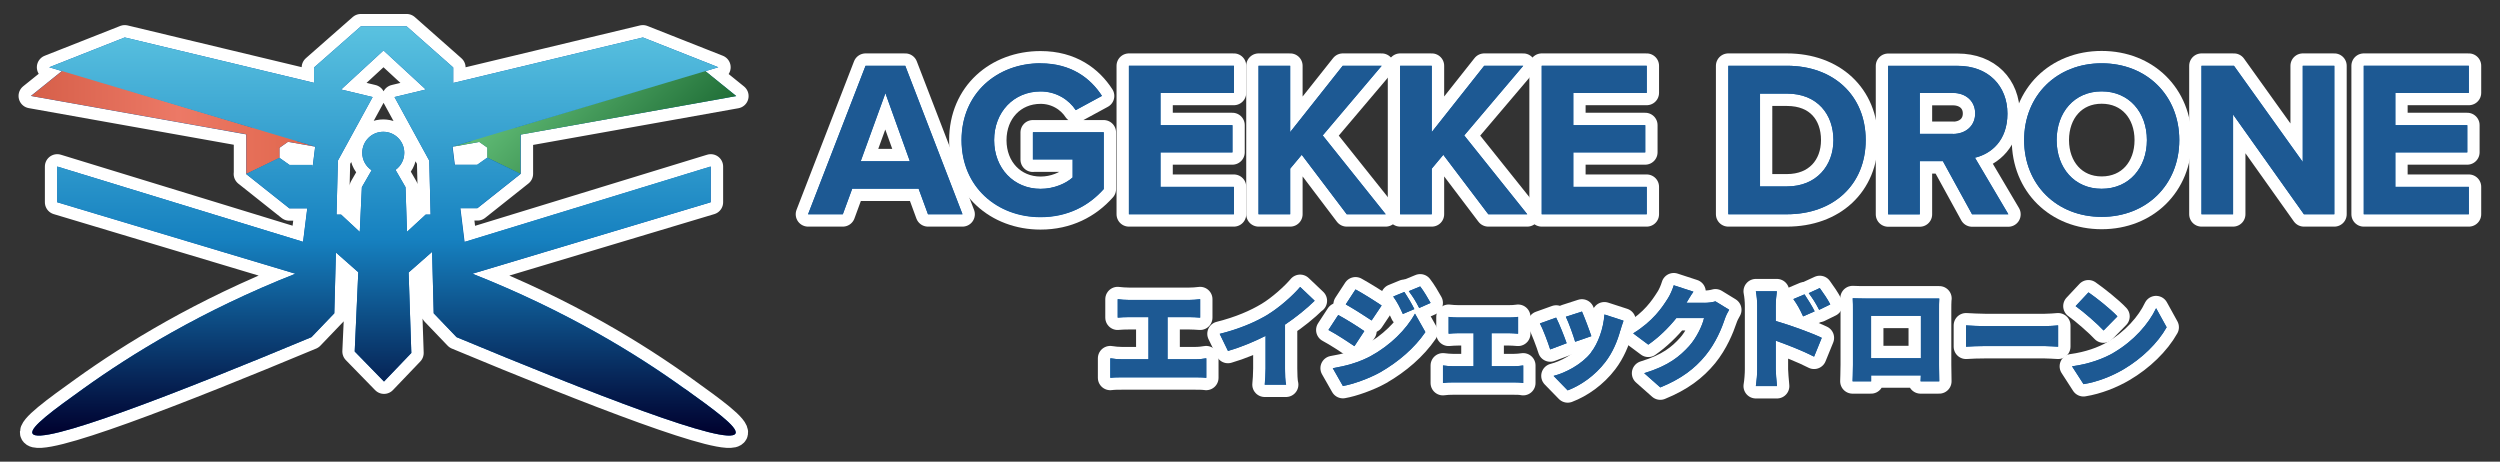 <?xml version="1.0" encoding="UTF-8"?>
<svg id="_レイヤー_2" data-name="レイヤー 2" xmlns="http://www.w3.org/2000/svg" xmlns:xlink="http://www.w3.org/1999/xlink" viewBox="0 0 202.21 37.34">
  <rect x="0" y="0" width="202.21" height="37.34" fill="#333333" stroke="none"/>
  <defs>
    <style>
      .cls-1 {
        fill: #1d5993;
      }

      .cls-2 {
        fill: url(#_名称未設定グラデーション_51);
      }

      .cls-3 {
        fill: url(#_名称未設定グラデーション_49);
      }

      .cls-4 {
        stroke: #fff;
        stroke-linecap: round;
        stroke-linejoin: round;
        stroke-width: 2px;
      }

      .cls-4, .cls-5 {
        fill: none;
      }

      .cls-6 {
        fill: #005bac;
      }

      .cls-7 {
        fill: url(#_名称未設定グラデーション_58);
      }
    </style>
    <linearGradient id="_名称未設定グラデーション_51" data-name="名称未設定グラデーション 51" x1="2.51" y1="9.89" x2="25.5" y2="9.89" gradientUnits="userSpaceOnUse">
      <stop offset="0" stop-color="#d65f49"/>
      <stop offset=".52" stop-color="#ec7966"/>
      <stop offset="1" stop-color="#e0664c"/>
    </linearGradient>
    <linearGradient id="_名称未設定グラデーション_58" data-name="名称未設定グラデーション 58" x1="52.78" y1="14.54" x2="41.41" y2="3.18" gradientUnits="userSpaceOnUse">
      <stop offset="0" stop-color="#206e37"/>
      <stop offset=".77" stop-color="#5eb973"/>
      <stop offset="1" stop-color="#45ac64"/>
    </linearGradient>
    <linearGradient id="_名称未設定グラデーション_49" data-name="名称未設定グラデーション 49" x1="31.04" y1="2.14" x2="31.04" y2="35.23" gradientUnits="userSpaceOnUse">
      <stop offset="0" stop-color="#5ac2e0"/>
      <stop offset=".52" stop-color="#1681c0"/>
      <stop offset="1" stop-color="#00002d"/>
    </linearGradient>
  </defs>
  <g id="_レイヤー_1-2" data-name="レイヤー 1">
    <g>
      <g>
        <g>
          <g>
            <path class="cls-1" d="M42.09,10.89l17.46-3.12-2.5-2.02,1.05-.31-6.1-2.41-15.34,3.68v-1.25l-3.77-3.33h-3.7l-3.79,3.33v1.24L10.09,3.03,3.98,5.44l1.02,.31-2.5,2.01,17.41,3.11v3.21l2.69-1.31v-.81l.69-.49,2.2,.39-.23,1.84v-.36h-1.85s-.82-.58-.82-.58l-2.69,1.31,3.5,2.78h0s1.45,0,1.45,0l-.34,2.71L4.63,13.47v2.89l19.27,5.78c-7.62,3.01-13.29,6.52-17.18,9.31-2.3,1.65-4.34,3.12-4.09,3.61,.54,1.1,11.8-3.3,22.56-7.79l1.85-1.93,.13-4.92,1.81,1.6-.29,6.41,2.37,2.43,2.21-2.31-.22-6.51,1.9-1.67,.13,4.97,1.85,1.93c10.76,4.48,22.02,8.89,22.56,7.79,.24-.5-1.79-1.96-4.09-3.61-3.89-2.8-9.56-6.3-17.18-9.31l19.27-5.78v-2.89l-19.91,6.1-.34-2.73h1.38s3.5-2.78,3.5-2.78l-2.69-1.31-.82,.58h0s-1.82,0-1.82,0l-.18-1.46,2.17-.39,.65,.46v.81l2.69,1.31v-3.18Zm-7.66,6.47l-1.51,1.39-.12-3.61-.81-1.4c.43-.31,.71-.81,.71-1.38,0-.94-.76-1.7-1.7-1.7s-1.7,.76-1.7,1.7c0,.59,.3,1.11,.76,1.41l-.79,1.37-.17,3.62-1.51-1.4h-.37l.11-4.37,2.81-5.14-2.55-.61,3.43-3.16,3.42,3.16-2.53,.61,2.81,5.14,.11,4.37h-.42Zm2.16-5.5l1.39-.41-1.39,.42h0Z"/>
            <path class="cls-1" d="M70.01,5.32l-4.65,12.01h2.81l.76-2.07h5.37l.76,2.07h2.79l-4.63-12.01h-3.21Zm-.4,7.72l2-5.51,1.98,5.51h-3.98Z"/>
            <path class="cls-1" d="M83.55,12.9h3.21v1.46c-.52,.47-1.49,.92-2.59,.92-2.18,0-3.76-1.67-3.76-3.94s1.58-3.94,3.76-3.94c1.26,0,2.29,.67,2.84,1.51l2.12-1.15c-.92-1.42-2.48-2.63-4.97-2.63-3.51,0-6.39,2.41-6.39,6.21s2.88,6.23,6.39,6.23c2.18,0,3.89-.9,5.11-2.27v-4.59h-5.73v2.2Z"/>
            <polygon class="cls-1" points="99.8 15.11 93.86 15.11 93.86 12.32 99.68 12.32 99.68 10.12 93.86 10.12 93.86 7.51 99.8 7.51 99.8 5.32 91.31 5.32 91.31 17.33 99.8 17.33 99.8 15.11"/>
            <polygon class="cls-1" points="104.36 13.64 105.29 12.52 108.93 17.33 112.08 17.33 106.99 10.95 111.76 5.32 108.61 5.32 104.36 10.68 104.36 5.32 101.8 5.32 101.8 17.33 104.36 17.33 104.36 13.64"/>
            <polygon class="cls-1" points="123.21 5.32 120.05 5.32 115.81 10.68 115.81 5.32 113.25 5.32 113.25 17.33 115.81 17.33 115.81 13.64 116.74 12.52 120.38 17.33 123.53 17.33 118.43 10.95 123.21 5.32"/>
            <polygon class="cls-1" points="133.19 15.11 127.25 15.11 127.25 12.32 133.07 12.32 133.07 10.12 127.25 10.12 127.25 7.51 133.19 7.51 133.19 5.32 124.7 5.32 124.7 17.33 133.19 17.33 133.19 15.11"/>
            <path class="cls-1" d="M144.53,5.32h-4.74v12.01h4.74c3.76,0,6.37-2.38,6.37-6s-2.61-6.01-6.37-6.01Zm0,9.76h-2.18V7.57h2.18c2.47,0,3.76,1.64,3.76,3.76s-1.39,3.75-3.76,3.75Z"/>
            <path class="cls-1" d="M162.44,17.33l-2.7-4.57c1.3-.31,2.63-1.44,2.63-3.56,0-2.23-1.53-3.87-4.03-3.87h-5.62v12.01h2.56v-4.3h1.87l2.36,4.3h2.93Zm-4.48-6.5h-2.68v-3.31h2.68c1.03,0,1.8,.65,1.8,1.66s-.77,1.66-1.8,1.66Z"/>
            <path class="cls-1" d="M169.99,5.12c-3.62,0-6.27,2.59-6.27,6.21s2.65,6.21,6.27,6.21,6.28-2.59,6.28-6.21-2.65-6.21-6.28-6.21Zm0,10.15c-2.21,0-3.64-1.71-3.64-3.94s1.42-3.94,3.64-3.94,3.66,1.69,3.66,3.94-1.44,3.94-3.66,3.94Z"/>
            <polygon class="cls-1" points="186.26 13.1 180.69 5.32 178.07 5.32 178.07 17.33 180.62 17.33 180.62 9.26 186.35 17.33 188.81 17.33 188.81 5.32 186.26 5.32 186.26 13.1"/>
            <polygon class="cls-1" points="199.69 7.51 199.69 5.32 191.19 5.32 191.19 17.33 199.69 17.33 199.69 15.11 193.74 15.11 193.74 12.32 199.56 12.32 199.56 10.12 193.74 10.12 193.74 7.51 199.69 7.51"/>
            <path class="cls-1" d="M94.43,29.06v-3.41h1.76c.26,0,.59,.02,.88,.04v-1.49c-.28,.04-.61,.06-.88,.06h-4.88c-.28,0-.68-.03-.91-.06v1.49c.23-.03,.63-.04,.91-.04h1.58v3.41h-2.15c-.29,0-.64-.03-.94-.08v1.58c.32-.04,.66-.04,.94-.04h5.93c.22,0,.63,0,.89,.04v-1.58c-.23,.04-.55,.08-.89,.08h-2.25Z"/>
            <path class="cls-1" d="M106.34,24.33l-1.18-1.12c-.57,.68-1.67,1.66-2.58,2.21-1.01,.61-2.29,1.17-3.93,1.58l.67,1.38c1.04-.3,2.13-.76,3.04-1.22v2.64c0,.43-.04,1.06-.07,1.31h1.73c-.07-.25-.09-.87-.09-1.31v-3.55c.86-.57,1.73-1.27,2.4-1.93Z"/>
            <path class="cls-1" d="M110.94,25.92l.81-1.21c-.51-.35-1.48-.95-2.11-1.3l-.79,1.21c.63,.35,1.55,.94,2.09,1.3Z"/>
            <path class="cls-1" d="M110.89,28.79c-1.02,.55-2.07,.82-3.09,.99l.82,1.44c.77-.13,2.1-.59,3.02-1.11,1.49-.86,2.78-1.98,3.65-3.25l-.84-1.49c-.71,1.3-2.01,2.57-3.56,3.42Z"/>
            <path class="cls-1" d="M113.95,23.55c.35,.48,.52,.74,.84,1.36l.92-.41c-.22-.39-.54-.95-.84-1.33l-.92,.38Z"/>
            <path class="cls-1" d="M114.4,25c-.2-.41-.54-.98-.81-1.39l-.9,.37c.35,.5,.5,.79,.78,1.41l.93-.4Z"/>
            <path class="cls-1" d="M110.35,26.78c-.5-.35-1.46-.95-2.11-1.3l-.79,1.21c.64,.34,1.55,.94,2.1,1.31l.8-1.22Z"/>
            <path class="cls-1" d="M120.64,29.62v-2.67h1.41c.21,0,.5,.02,.74,.04v-1.36c-.23,.04-.52,.05-.74,.05h-4.11c-.23,0-.57-.02-.77-.05v1.36c.2-.02,.54-.04,.77-.04h1.25v2.67h-1.69c-.24,0-.55-.03-.79-.06v1.42c.25-.04,.56-.05,.79-.05h4.97c.17,0,.53,0,.73,.05v-1.42c-.19,.03-.46,.06-.73,.06h-1.84Z"/>
            <path class="cls-1" d="M128.68,28.53c-.75,.95-2.06,1.63-3.02,1.87l1.14,1.17c1.08-.41,2.21-1.2,3.05-2.3,.59-.77,.97-1.69,1.21-2.56,.06-.22,.13-.43,.25-.78l-1.54-.5c-.08,1.12-.5,2.34-1.1,3.09Z"/>
            <path class="cls-1" d="M127.41,27.64l1.3-.45c-.13-.42-.58-1.59-.76-1.99l-1.3,.42c.24,.5,.62,1.57,.75,2.02Z"/>
            <path class="cls-1" d="M125.87,25.69l-1.31,.47c.24,.43,.68,1.61,.83,2.1l1.33-.5c-.18-.52-.59-1.57-.85-2.07Z"/>
            <path class="cls-1" d="M137.86,24.49h-1.45c.14-.23,.35-.6,.56-.89l-1.59-.52c-.1,.35-.31,.82-.48,1.07-.48,.76-1.21,1.84-2.8,2.82l1.22,.91c.83-.58,1.63-1.35,2.27-2.15h2.24c-.12,.59-.62,1.62-1.19,2.25-.77,.86-1.7,1.62-3.65,2.21l1.3,1.15c1.69-.69,2.78-1.52,3.66-2.59,.83-1.02,1.31-2.21,1.56-2.95,.09-.27,.23-.54,.35-.74l-1.11-.68c-.23,.07-.59,.12-.89,.12Z"/>
            <path class="cls-1" d="M143.63,24.73c0-.43,.05-.83,.09-1.17h-1.7c.07,.34,.11,.81,.11,1.17v5.14c0,.37-.04,.97-.11,1.36h1.71c-.04-.41-.1-1.12-.1-1.36v-2.31c.95,.34,2.19,.82,3.1,1.29l.62-1.52c-.76-.37-2.5-1.01-3.72-1.36v-1.23Z"/>
            <path class="cls-1" d="M145.95,23.81l-.9,.38c.35,.5,.5,.77,.79,1.4l.93-.41c-.2-.41-.55-.96-.82-1.37Z"/>
            <path class="cls-1" d="M146.3,23.71c.35,.48,.52,.73,.84,1.35l.9-.44c-.2-.4-.57-.94-.85-1.32l-.89,.41Z"/>
            <path class="cls-1" d="M156.86,24.14c-.36,0-.7,0-.95,0h-5.02c-.26,0-.67,0-1.04-.02,.02,.28,.02,.69,.02,.98v4.38c0,.5-.03,1.36-.03,1.36h1.5v-.48h4.02l-.02,.48h1.51s-.02-.95-.02-1.34v-4.39c0-.31,0-.67,.02-.97Zm-1.49,4.83h-4.03v-3.43h4.03v3.43Z"/>
            <path class="cls-1" d="M160.58,26.38c-.44,0-1.2-.04-1.56-.06v1.72c.37-.03,1.04-.05,1.56-.05h4.78c.37,0,.87,.04,1.11,.05v-1.72c-.26,.02-.7,.06-1.11,.06h-4.78Z"/>
            <path class="cls-1" d="M171.26,25.59c-.54-.58-1.72-1.51-2.34-1.94l-1.04,1.11c.65,.46,1.78,1.45,2.26,1.97l1.12-1.14Z"/>
            <path class="cls-1" d="M170.96,28.53c-.88,.51-2.04,.92-3.37,1.1l.93,1.44c1.13-.18,2.3-.65,3.22-1.19,1.5-.88,2.78-2.13,3.5-3.41l-.85-1.54c-.6,1.27-1.82,2.66-3.44,3.6Z"/>
          </g>
          <g>
            <path class="cls-4" d="M42.09,10.89l17.46-3.12-2.5-2.02,1.05-.31-6.1-2.41-15.34,3.68v-1.25l-3.77-3.33h-3.7l-3.79,3.33v1.24L10.09,3.03,3.98,5.44l1.02,.31-2.5,2.01,17.41,3.11v3.21l2.69-1.31v-.81l.69-.49,2.2,.39-.23,1.84v-.36h-1.85s-.82-.58-.82-.58l-2.69,1.31,3.5,2.78h0s1.45,0,1.45,0l-.34,2.71L4.63,13.47v2.89l19.27,5.78c-7.62,3.01-13.29,6.52-17.18,9.31-2.3,1.65-4.34,3.12-4.09,3.61,.54,1.1,11.8-3.3,22.56-7.79l1.85-1.93,.13-4.92,1.81,1.6-.29,6.41,2.37,2.43,2.21-2.31-.22-6.51,1.9-1.67,.13,4.97,1.85,1.93c10.76,4.48,22.02,8.89,22.56,7.79,.24-.5-1.79-1.96-4.09-3.61-3.89-2.8-9.56-6.3-17.18-9.31l19.27-5.78v-2.89l-19.91,6.1-.34-2.73h1.38s3.5-2.78,3.5-2.78l-2.69-1.31-.82,.58h0s-1.82,0-1.82,0l-.18-1.46,2.17-.39,.65,.46v.81l2.69,1.31v-3.18Zm-7.66,6.47l-1.51,1.39-.12-3.61-.81-1.4c.43-.31,.71-.81,.71-1.38,0-.94-.76-1.7-1.7-1.7s-1.7,.76-1.7,1.7c0,.59,.3,1.11,.76,1.41l-.79,1.37-.17,3.62-1.51-1.4h-.37l.11-4.37,2.81-5.14-2.55-.61,3.43-3.16,3.42,3.16-2.53,.61,2.81,5.14,.11,4.37h-.42Zm2.16-5.5l1.39-.41-1.39,.42h0Z"/>
            <path class="cls-4" d="M70.01,5.32l-4.65,12.01h2.81l.76-2.07h5.37l.76,2.07h2.79l-4.63-12.01h-3.21Zm-.4,7.72l2-5.51,1.98,5.51h-3.98Z"/>
            <path class="cls-4" d="M83.55,12.9h3.21v1.46c-.52,.47-1.49,.92-2.59,.92-2.18,0-3.76-1.67-3.76-3.94s1.58-3.94,3.76-3.94c1.26,0,2.29,.67,2.84,1.51l2.12-1.15c-.92-1.42-2.48-2.63-4.97-2.63-3.51,0-6.39,2.41-6.39,6.21s2.88,6.23,6.39,6.23c2.18,0,3.89-.9,5.11-2.27v-4.59h-5.73v2.2Z"/>
            <polygon class="cls-4" points="99.8 15.11 93.86 15.11 93.86 12.32 99.68 12.32 99.68 10.12 93.86 10.12 93.86 7.51 99.8 7.51 99.8 5.32 91.31 5.32 91.31 17.33 99.8 17.33 99.8 15.11"/>
            <polygon class="cls-4" points="104.36 13.64 105.29 12.52 108.93 17.33 112.08 17.33 106.99 10.95 111.76 5.32 108.61 5.32 104.36 10.68 104.36 5.32 101.8 5.32 101.8 17.33 104.36 17.33 104.36 13.64"/>
            <polygon class="cls-4" points="123.21 5.32 120.05 5.32 115.81 10.68 115.81 5.32 113.25 5.32 113.25 17.33 115.81 17.33 115.81 13.64 116.74 12.52 120.38 17.33 123.53 17.33 118.43 10.95 123.21 5.32"/>
            <polygon class="cls-4" points="133.19 15.11 127.25 15.11 127.25 12.32 133.07 12.32 133.07 10.12 127.25 10.12 127.25 7.51 133.19 7.51 133.19 5.32 124.7 5.32 124.7 17.33 133.19 17.33 133.19 15.11"/>
            <path class="cls-4" d="M144.53,5.32h-4.74v12.01h4.74c3.76,0,6.37-2.38,6.37-6s-2.61-6.01-6.37-6.01Zm0,9.76h-2.18V7.57h2.18c2.47,0,3.76,1.64,3.76,3.76s-1.39,3.75-3.76,3.75Z"/>
            <path class="cls-4" d="M162.44,17.33l-2.7-4.57c1.3-.31,2.63-1.44,2.63-3.56,0-2.23-1.53-3.87-4.03-3.87h-5.62v12.01h2.56v-4.3h1.87l2.36,4.3h2.93Zm-4.48-6.5h-2.68v-3.31h2.68c1.03,0,1.8,.65,1.8,1.66s-.77,1.66-1.8,1.66Z"/>
            <path class="cls-4" d="M169.99,5.12c-3.62,0-6.27,2.59-6.27,6.21s2.65,6.21,6.27,6.21,6.28-2.59,6.28-6.21-2.65-6.21-6.28-6.21Zm0,10.15c-2.21,0-3.64-1.71-3.64-3.94s1.42-3.94,3.64-3.94,3.66,1.69,3.66,3.94-1.44,3.94-3.66,3.94Z"/>
            <polygon class="cls-4" points="186.26 13.1 180.69 5.32 178.07 5.32 178.07 17.33 180.62 17.33 180.62 9.26 186.35 17.33 188.81 17.33 188.81 5.32 186.26 5.32 186.26 13.1"/>
            <polygon class="cls-4" points="199.69 7.51 199.69 5.32 191.19 5.32 191.19 17.33 199.69 17.33 199.69 15.11 193.74 15.11 193.74 12.32 199.56 12.32 199.56 10.12 193.74 10.12 193.74 7.51 199.69 7.51"/>
            <path class="cls-4" d="M94.43,29.06v-3.41h1.76c.26,0,.59,.02,.88,.04v-1.49c-.28,.04-.61,.06-.88,.06h-4.88c-.28,0-.68-.03-.91-.06v1.49c.23-.03,.63-.04,.91-.04h1.58v3.41h-2.15c-.29,0-.64-.03-.94-.08v1.58c.32-.04,.66-.04,.94-.04h5.93c.22,0,.63,0,.89,.04v-1.58c-.23,.04-.55,.08-.89,.08h-2.25Z"/>
            <path class="cls-4" d="M106.34,24.33l-1.18-1.12c-.57,.68-1.67,1.66-2.58,2.21-1.01,.61-2.29,1.17-3.93,1.58l.67,1.38c1.04-.3,2.13-.76,3.04-1.22v2.64c0,.43-.04,1.06-.07,1.31h1.73c-.07-.25-.09-.87-.09-1.31v-3.55c.86-.57,1.73-1.27,2.4-1.93Z"/>
            <path class="cls-4" d="M110.94,25.92l.81-1.21c-.51-.35-1.48-.95-2.11-1.3l-.79,1.21c.63,.35,1.55,.94,2.09,1.3Z"/>
            <path class="cls-4" d="M110.89,28.79c-1.02,.55-2.07,.82-3.09,.99l.82,1.44c.77-.13,2.1-.59,3.02-1.11,1.49-.86,2.78-1.98,3.65-3.25l-.84-1.49c-.71,1.3-2.01,2.57-3.56,3.42Z"/>
            <path class="cls-4" d="M113.95,23.55c.35,.48,.52,.74,.84,1.36l.92-.41c-.22-.39-.54-.95-.84-1.33l-.92,.38Z"/>
            <path class="cls-4" d="M114.4,25c-.2-.41-.54-.98-.81-1.39l-.9,.37c.35,.5,.5,.79,.78,1.41l.93-.4Z"/>
            <path class="cls-4" d="M110.35,26.78c-.5-.35-1.46-.95-2.11-1.3l-.79,1.21c.64,.34,1.55,.94,2.1,1.31l.8-1.22Z"/>
            <path class="cls-4" d="M120.64,29.62v-2.67h1.41c.21,0,.5,.02,.74,.04v-1.36c-.23,.04-.52,.05-.74,.05h-4.11c-.23,0-.57-.02-.77-.05v1.36c.2-.02,.54-.04,.77-.04h1.25v2.67h-1.69c-.24,0-.55-.03-.79-.06v1.42c.25-.04,.56-.05,.79-.05h4.97c.17,0,.53,0,.73,.05v-1.42c-.19,.03-.46,.06-.73,.06h-1.84Z"/>
            <path class="cls-4" d="M128.68,28.53c-.75,.95-2.06,1.63-3.02,1.87l1.14,1.17c1.08-.41,2.21-1.2,3.05-2.3,.59-.77,.97-1.69,1.21-2.56,.06-.22,.13-.43,.25-.78l-1.54-.5c-.08,1.12-.5,2.34-1.1,3.09Z"/>
            <path class="cls-4" d="M127.41,27.64l1.3-.45c-.13-.42-.58-1.59-.76-1.99l-1.3,.42c.24,.5,.62,1.57,.75,2.02Z"/>
            <path class="cls-4" d="M125.87,25.69l-1.31,.47c.24,.43,.68,1.61,.83,2.1l1.33-.5c-.18-.52-.59-1.57-.85-2.07Z"/>
            <path class="cls-4" d="M137.86,24.49h-1.45c.14-.23,.35-.6,.56-.89l-1.59-.52c-.1,.35-.31,.82-.48,1.07-.48,.76-1.21,1.84-2.8,2.82l1.22,.91c.83-.58,1.63-1.35,2.27-2.15h2.24c-.12,.59-.62,1.62-1.19,2.25-.77,.86-1.7,1.62-3.65,2.21l1.3,1.15c1.69-.69,2.78-1.52,3.66-2.59,.83-1.02,1.31-2.21,1.56-2.95,.09-.27,.23-.54,.35-.74l-1.11-.68c-.23,.07-.59,.12-.89,.12Z"/>
            <path class="cls-4" d="M143.63,24.73c0-.43,.05-.83,.09-1.17h-1.7c.07,.34,.11,.81,.11,1.17v5.14c0,.37-.04,.97-.11,1.36h1.71c-.04-.41-.1-1.12-.1-1.36v-2.31c.95,.34,2.19,.82,3.1,1.29l.62-1.52c-.76-.37-2.5-1.01-3.72-1.36v-1.23Z"/>
            <path class="cls-4" d="M145.95,23.81l-.9,.38c.35,.5,.5,.77,.79,1.4l.93-.41c-.2-.41-.55-.96-.82-1.37Z"/>
            <path class="cls-4" d="M146.3,23.71c.35,.48,.52,.73,.84,1.35l.9-.44c-.2-.4-.57-.94-.85-1.32l-.89,.41Z"/>
            <path class="cls-4" d="M156.86,24.14c-.36,0-.7,0-.95,0h-5.02c-.26,0-.67,0-1.04-.02,.02,.28,.02,.69,.02,.98v4.38c0,.5-.03,1.36-.03,1.36h1.5v-.48h4.02l-.02,.48h1.51s-.02-.95-.02-1.34v-4.39c0-.31,0-.67,.02-.97Zm-1.49,4.83h-4.03v-3.43h4.03v3.43Z"/>
            <path class="cls-4" d="M160.58,26.38c-.44,0-1.2-.04-1.56-.06v1.72c.37-.03,1.04-.05,1.56-.05h4.78c.37,0,.87,.04,1.11,.05v-1.72c-.26,.02-.7,.06-1.11,.06h-4.78Z"/>
            <path class="cls-4" d="M171.26,25.59c-.54-.58-1.72-1.51-2.34-1.94l-1.04,1.11c.65,.46,1.78,1.45,2.26,1.97l1.12-1.14Z"/>
            <path class="cls-4" d="M170.96,28.53c-.88,.51-2.04,.92-3.37,1.1l.93,1.44c1.13-.18,2.3-.65,3.22-1.19,1.5-.88,2.78-2.13,3.5-3.41l-.85-1.54c-.6,1.27-1.82,2.66-3.44,3.6Z"/>
          </g>
          <g>
            <path class="cls-6" d="M42.09,10.89l17.46-3.12-2.5-2.02,1.05-.31-6.1-2.41-15.34,3.68v-1.25l-3.77-3.33h-3.7l-3.79,3.33v1.24L10.09,3.03,3.98,5.44l1.02,.31-2.5,2.01,17.41,3.11v3.21l2.69-1.31v-.81l.69-.49,2.2,.39-.23,1.84v-.36h-1.85s-.82-.58-.82-.58l-2.69,1.31,3.5,2.78h0s1.45,0,1.45,0l-.34,2.71L4.63,13.47v2.89l19.27,5.78c-7.62,3.01-13.29,6.52-17.18,9.31-2.3,1.65-4.34,3.12-4.09,3.61,.54,1.1,11.8-3.3,22.56-7.79l1.85-1.93,.13-4.92,1.81,1.6-.29,6.41,2.37,2.43,2.21-2.31-.22-6.51,1.9-1.67,.13,4.97,1.85,1.93c10.76,4.48,22.02,8.89,22.56,7.79,.24-.5-1.79-1.96-4.09-3.61-3.89-2.8-9.56-6.3-17.18-9.31l19.27-5.78v-2.89l-19.91,6.1-.34-2.73h1.38s3.5-2.78,3.5-2.78l-2.69-1.31-.82,.58h0s-1.82,0-1.82,0l-.18-1.46,2.17-.39,.65,.46v.81l2.69,1.31v-3.18Zm-7.66,6.47l-1.51,1.39-.12-3.61-.81-1.4c.43-.31,.71-.81,.71-1.38,0-.94-.76-1.7-1.7-1.7s-1.7,.76-1.7,1.7c0,.59,.3,1.11,.76,1.41l-.79,1.37-.17,3.62-1.51-1.4h-.37l.11-4.37,2.81-5.14-2.55-.61,3.43-3.16,3.42,3.16-2.53,.61,2.81,5.14,.11,4.37h-.42Zm2.16-5.5l1.39-.41-1.39,.42h0Z"/>
            <path class="cls-6" d="M70.01,5.32l-4.65,12.01h2.81l.76-2.07h5.37l.76,2.07h2.79l-4.63-12.01h-3.21Zm-.4,7.72l2-5.51,1.98,5.51h-3.98Z"/>
            <path class="cls-6" d="M83.55,12.9h3.21v1.46c-.52,.47-1.49,.92-2.59,.92-2.18,0-3.76-1.67-3.76-3.94s1.58-3.94,3.76-3.94c1.26,0,2.29,.67,2.84,1.51l2.12-1.15c-.92-1.42-2.48-2.63-4.97-2.63-3.51,0-6.39,2.41-6.39,6.21s2.88,6.23,6.39,6.23c2.18,0,3.89-.9,5.11-2.27v-4.59h-5.73v2.2Z"/>
            <polygon class="cls-6" points="99.8 15.11 93.86 15.11 93.86 12.32 99.68 12.32 99.68 10.12 93.86 10.12 93.86 7.51 99.8 7.51 99.8 5.32 91.31 5.32 91.31 17.33 99.8 17.33 99.8 15.11"/>
            <polygon class="cls-6" points="104.36 13.64 105.29 12.52 108.93 17.33 112.08 17.33 106.99 10.95 111.76 5.32 108.61 5.32 104.36 10.68 104.36 5.32 101.8 5.32 101.8 17.33 104.36 17.33 104.36 13.64"/>
            <polygon class="cls-6" points="123.21 5.32 120.05 5.32 115.81 10.68 115.81 5.32 113.25 5.32 113.25 17.33 115.81 17.33 115.81 13.64 116.74 12.52 120.38 17.33 123.53 17.33 118.43 10.95 123.21 5.32"/>
            <polygon class="cls-6" points="133.19 15.11 127.25 15.11 127.25 12.32 133.07 12.32 133.07 10.12 127.25 10.12 127.25 7.51 133.19 7.51 133.19 5.32 124.7 5.32 124.7 17.33 133.19 17.33 133.19 15.11"/>
            <path class="cls-6" d="M144.53,5.32h-4.74v12.01h4.74c3.76,0,6.37-2.38,6.37-6s-2.61-6.01-6.37-6.01Zm0,9.76h-2.18V7.57h2.18c2.47,0,3.76,1.64,3.76,3.76s-1.39,3.75-3.76,3.75Z"/>
            <path class="cls-6" d="M162.44,17.33l-2.7-4.57c1.3-.31,2.63-1.44,2.63-3.56,0-2.23-1.53-3.87-4.03-3.87h-5.62v12.01h2.56v-4.3h1.87l2.36,4.3h2.93Zm-4.48-6.5h-2.68v-3.31h2.68c1.03,0,1.8,.65,1.8,1.66s-.77,1.66-1.8,1.66Z"/>
            <path class="cls-6" d="M169.99,5.12c-3.62,0-6.27,2.59-6.27,6.21s2.65,6.21,6.27,6.21,6.28-2.59,6.28-6.21-2.65-6.21-6.28-6.21Zm0,10.15c-2.21,0-3.64-1.71-3.64-3.94s1.42-3.94,3.64-3.94,3.66,1.69,3.66,3.94-1.44,3.94-3.66,3.94Z"/>
            <polygon class="cls-6" points="186.26 13.1 180.69 5.32 178.07 5.32 178.07 17.33 180.62 17.33 180.62 9.26 186.35 17.33 188.81 17.33 188.81 5.32 186.26 5.32 186.26 13.1"/>
            <polygon class="cls-6" points="199.69 7.51 199.69 5.32 191.19 5.32 191.19 17.33 199.69 17.33 199.69 15.11 193.74 15.11 193.74 12.32 199.56 12.32 199.56 10.12 193.74 10.12 193.74 7.51 199.69 7.51"/>
            <path class="cls-6" d="M94.43,29.06v-3.41h1.76c.26,0,.59,.02,.88,.04v-1.49c-.28,.04-.61,.06-.88,.06h-4.88c-.28,0-.68-.03-.91-.06v1.49c.23-.03,.63-.04,.91-.04h1.58v3.41h-2.15c-.29,0-.64-.03-.94-.08v1.58c.32-.04,.66-.04,.94-.04h5.93c.22,0,.63,0,.89,.04v-1.58c-.23,.04-.55,.08-.89,.08h-2.25Z"/>
            <path class="cls-6" d="M106.34,24.33l-1.18-1.12c-.57,.68-1.67,1.66-2.58,2.21-1.01,.61-2.29,1.17-3.93,1.58l.67,1.38c1.04-.3,2.13-.76,3.04-1.22v2.64c0,.43-.04,1.06-.07,1.31h1.73c-.07-.25-.09-.87-.09-1.31v-3.55c.86-.57,1.73-1.27,2.4-1.93Z"/>
            <path class="cls-6" d="M110.94,25.92l.81-1.21c-.51-.35-1.48-.95-2.11-1.3l-.79,1.21c.63,.35,1.55,.94,2.09,1.3Z"/>
            <path class="cls-6" d="M110.89,28.79c-1.02,.55-2.07,.82-3.09,.99l.82,1.44c.77-.13,2.1-.59,3.02-1.11,1.49-.86,2.78-1.98,3.65-3.25l-.84-1.49c-.71,1.3-2.01,2.57-3.56,3.42Z"/>
            <path class="cls-6" d="M113.95,23.55c.35,.48,.52,.74,.84,1.36l.92-.41c-.22-.39-.54-.95-.84-1.33l-.92,.38Z"/>
            <path class="cls-6" d="M114.4,25c-.2-.41-.54-.98-.81-1.39l-.9,.37c.35,.5,.5,.79,.78,1.41l.93-.4Z"/>
            <path class="cls-6" d="M110.35,26.78c-.5-.35-1.46-.95-2.11-1.3l-.79,1.21c.64,.34,1.55,.94,2.1,1.31l.8-1.22Z"/>
            <path class="cls-6" d="M120.64,29.62v-2.67h1.41c.21,0,.5,.02,.74,.04v-1.36c-.23,.04-.52,.05-.74,.05h-4.11c-.23,0-.57-.02-.77-.05v1.36c.2-.02,.54-.04,.77-.04h1.25v2.67h-1.69c-.24,0-.55-.03-.79-.06v1.42c.25-.04,.56-.05,.79-.05h4.97c.17,0,.53,0,.73,.05v-1.42c-.19,.03-.46,.06-.73,.06h-1.84Z"/>
            <path class="cls-6" d="M128.68,28.53c-.75,.95-2.06,1.63-3.02,1.87l1.14,1.17c1.08-.41,2.21-1.2,3.05-2.3,.59-.77,.97-1.69,1.21-2.56,.06-.22,.13-.43,.25-.78l-1.54-.5c-.08,1.12-.5,2.34-1.1,3.09Z"/>
            <path class="cls-6" d="M127.41,27.64l1.3-.45c-.13-.42-.58-1.59-.76-1.99l-1.3,.42c.24,.5,.62,1.57,.75,2.02Z"/>
            <path class="cls-6" d="M125.87,25.69l-1.31,.47c.24,.43,.68,1.61,.83,2.1l1.33-.5c-.18-.52-.59-1.57-.85-2.07Z"/>
            <path class="cls-6" d="M137.86,24.49h-1.45c.14-.23,.35-.6,.56-.89l-1.59-.52c-.1,.35-.31,.82-.48,1.07-.48,.76-1.21,1.84-2.8,2.82l1.22,.91c.83-.58,1.63-1.35,2.27-2.15h2.24c-.12,.59-.62,1.62-1.19,2.25-.77,.86-1.7,1.62-3.65,2.21l1.3,1.15c1.69-.69,2.78-1.52,3.66-2.59,.83-1.02,1.31-2.21,1.56-2.95,.09-.27,.23-.54,.35-.74l-1.11-.68c-.23,.07-.59,.12-.89,.12Z"/>
            <path class="cls-6" d="M143.63,24.73c0-.43,.05-.83,.09-1.17h-1.7c.07,.34,.11,.81,.11,1.17v5.14c0,.37-.04,.97-.11,1.36h1.71c-.04-.41-.1-1.12-.1-1.36v-2.31c.95,.34,2.19,.82,3.1,1.29l.62-1.52c-.76-.37-2.5-1.01-3.72-1.36v-1.23Z"/>
            <path class="cls-6" d="M145.95,23.81l-.9,.38c.35,.5,.5,.77,.79,1.4l.93-.41c-.2-.41-.55-.96-.82-1.37Z"/>
            <path class="cls-6" d="M146.3,23.71c.35,.48,.52,.73,.84,1.35l.9-.44c-.2-.4-.57-.94-.85-1.32l-.89,.41Z"/>
            <path class="cls-6" d="M156.86,24.14c-.36,0-.7,0-.95,0h-5.02c-.26,0-.67,0-1.04-.02,.02,.28,.02,.69,.02,.98v4.38c0,.5-.03,1.36-.03,1.36h1.5v-.48h4.02l-.02,.48h1.51s-.02-.95-.02-1.34v-4.39c0-.31,0-.67,.02-.97Zm-1.49,4.83h-4.03v-3.43h4.03v3.43Z"/>
            <path class="cls-6" d="M160.58,26.38c-.44,0-1.2-.04-1.56-.06v1.72c.37-.03,1.04-.05,1.56-.05h4.78c.37,0,.87,.04,1.11,.05v-1.72c-.26,.02-.7,.06-1.11,.06h-4.78Z"/>
            <path class="cls-6" d="M171.26,25.59c-.54-.58-1.72-1.51-2.34-1.94l-1.04,1.11c.65,.46,1.78,1.45,2.26,1.97l1.12-1.14Z"/>
            <path class="cls-6" d="M170.96,28.53c-.88,.51-2.04,.92-3.37,1.1l.93,1.44c1.13-.18,2.3-.65,3.22-1.19,1.5-.88,2.78-2.13,3.5-3.41l-.85-1.54c-.6,1.27-1.82,2.66-3.44,3.6Z"/>
          </g>
        </g>
        <g>
          <g>
            <polygon class="cls-2" points="25.5 11.86 23.91 11.38 25.27 11.38 25.27 7.86 23.42 7.86 20.35 10.31 5.07 5.7 2.51 7.76 19.92 10.86 19.92 14.07 22.61 12.77 22.61 11.95 23.3 11.47 25.5 11.86"/>
            <polygon class="cls-7" points="59.55 7.77 57 5.71 41.7 10.32 38.59 7.85 36.74 7.85 36.74 11.37 38.24 11.37 36.56 11.87 38.75 11.48 39.41 11.94 39.41 12.75 42.09 14.06 42.09 10.89 59.55 7.77"/>
            <path class="cls-3" d="M55.37,31.45c-3.89-2.8-9.56-6.3-17.18-9.31l19.27-5.78v-2.89l-19.91,6.1-.34-2.73h1.38s3.5-2.78,3.5-2.78l-2.69-1.31-.82,.58h0s-1.82,0-1.82,0l-.18-1.47,21.52-6.42-6.1-2.41-15.34,3.68v-1.25l-3.77-3.33h-3.7l-3.79,3.33v1.24L10.09,3.03,3.98,5.44l21.52,6.42-.23,1.84v-.36h-1.85s-.82-.58-.82-.58l-2.69,1.31,3.5,2.78h0s1.45,0,1.45,0l-.34,2.71L4.63,13.47v2.89l19.27,5.78c-7.62,3.01-13.29,6.52-17.18,9.31-2.3,1.65-4.34,3.12-4.09,3.61,.54,1.1,11.8-3.3,22.56-7.79l1.85-1.93,.13-4.92,1.81,1.6-.29,6.41,2.37,2.43,2.21-2.31-.22-6.51,1.9-1.67,.13,4.97,1.85,1.93c10.76,4.48,22.02,8.89,22.56,7.79,.24-.5-1.79-1.96-4.09-3.61Zm-20.94-14.09l-1.51,1.39-.12-3.61-.81-1.4c.43-.31,.71-.81,.71-1.38,0-.94-.76-1.7-1.7-1.7s-1.7,.76-1.7,1.7c0,.59,.3,1.11,.76,1.41l-.79,1.37-.17,3.62-1.51-1.4h-.37l.11-4.37,2.81-5.14-2.55-.61,3.43-3.16,3.42,3.16-2.53,.61,2.81,5.14,.11,4.37h-.42Z"/>
          </g>
          <g>
            <g>
              <path class="cls-1" d="M75.06,17.33l-.76-2.07h-5.37l-.76,2.07h-2.81l4.65-12.01h3.21l4.63,12.01h-2.79Zm-3.44-9.79l-2,5.51h3.98l-1.98-5.51Z"/>
              <path class="cls-1" d="M84.16,5.12c2.49,0,4.05,1.21,4.97,2.63l-2.12,1.15c-.56-.85-1.58-1.51-2.84-1.51-2.18,0-3.76,1.67-3.76,3.94s1.58,3.94,3.76,3.94c1.1,0,2.07-.45,2.59-.92v-1.46h-3.21v-2.2h5.73v4.59c-1.22,1.37-2.93,2.27-5.11,2.27-3.51,0-6.39-2.45-6.39-6.23s2.88-6.21,6.39-6.21Z"/>
              <path class="cls-1" d="M91.31,17.33V5.32h8.5v2.2h-5.94v2.61h5.82v2.2h-5.82v2.79h5.94v2.21h-8.5Z"/>
              <path class="cls-1" d="M108.93,17.33l-3.64-4.81-.94,1.12v3.69h-2.56V5.32h2.56v5.37l4.25-5.37h3.15l-4.77,5.64,5.1,6.37h-3.15Z"/>
              <path class="cls-1" d="M120.38,17.33l-3.64-4.81-.94,1.12v3.69h-2.56V5.32h2.56v5.37l4.25-5.37h3.15l-4.77,5.64,5.1,6.37h-3.15Z"/>
              <path class="cls-1" d="M124.7,17.33V5.32h8.5v2.2h-5.94v2.61h5.82v2.2h-5.82v2.79h5.94v2.21h-8.5Z"/>
              <path class="cls-1" d="M139.8,17.33V5.32h4.74c3.76,0,6.37,2.4,6.37,6.01s-2.61,6-6.37,6h-4.74Zm2.56-2.25h2.18c2.38,0,3.76-1.71,3.76-3.75s-1.3-3.76-3.76-3.76h-2.18v7.51Z"/>
              <path class="cls-1" d="M159.51,17.33l-2.36-4.3h-1.87v4.3h-2.56V5.32h5.62c2.5,0,4.03,1.64,4.03,3.87s-1.33,3.26-2.63,3.56l2.7,4.57h-2.93Zm-1.55-9.81h-2.68v3.31h2.68c1.03,0,1.8-.65,1.8-1.66s-.77-1.66-1.8-1.66Z"/>
              <path class="cls-1" d="M169.99,5.12c3.64,0,6.28,2.59,6.28,6.21s-2.65,6.21-6.28,6.21-6.27-2.59-6.27-6.21,2.65-6.21,6.27-6.21Zm0,2.27c-2.21,0-3.64,1.69-3.64,3.94s1.42,3.94,3.64,3.94,3.66-1.71,3.66-3.94-1.44-3.94-3.66-3.94Z"/>
              <path class="cls-1" d="M186.35,17.33l-5.73-8.07v8.07h-2.56V5.32h2.63l5.56,7.78V5.32h2.56v12.01h-2.47Z"/>
              <path class="cls-1" d="M191.19,17.33V5.32h8.5v2.2h-5.94v2.61h5.82v2.2h-5.82v2.79h5.94v2.21h-8.5Z"/>
            </g>
            <g>
              <path class="cls-1" d="M90.75,29.06h2.15v-3.41h-1.58c-.28,0-.68,.02-.91,.04v-1.49c.23,.04,.63,.06,.91,.06h4.88c.27,0,.6-.03,.88-.06v1.49c-.29-.03-.62-.04-.88-.04h-1.76v3.41h2.25c.34,0,.66-.04,.89-.08v1.58c-.26-.04-.67-.04-.89-.04h-5.93c-.28,0-.62,0-.94,.04v-1.58c.3,.05,.65,.08,.94,.08Z"/>
              <path class="cls-1" d="M102.58,25.42c.91-.56,2.01-1.53,2.58-2.21l1.18,1.12c-.68,.66-1.55,1.36-2.4,1.93v3.55c0,.43,.02,1.05,.09,1.31h-1.73c.04-.24,.07-.87,.07-1.31v-2.64c-.91,.46-2,.92-3.04,1.22l-.67-1.38c1.64-.41,2.93-.97,3.93-1.58Z"/>
              <path class="cls-1" d="M110.35,26.78l-.8,1.22c-.55-.38-1.46-.97-2.1-1.31l.79-1.21c.65,.34,1.6,.95,2.11,1.3Zm.54,2.01c1.55-.85,2.84-2.12,3.56-3.42l.84,1.49c-.86,1.27-2.15,2.39-3.65,3.25-.92,.51-2.24,.98-3.02,1.11l-.82-1.44c1.02-.17,2.07-.44,3.09-.99Zm.86-4.08l-.81,1.21c-.54-.36-1.46-.95-2.09-1.3l.79-1.21c.63,.34,1.59,.95,2.11,1.3Zm2.65,.29l-.93,.4c-.29-.62-.43-.92-.78-1.41l.9-.37c.27,.4,.61,.98,.81,1.39Zm1.31-.5l-.92,.41c-.31-.62-.49-.88-.84-1.36l.92-.38c.3,.39,.62,.95,.84,1.33Z"/>
              <path class="cls-1" d="M117.5,29.62h1.69v-2.67h-1.25c-.23,0-.57,.02-.77,.04v-1.36c.2,.04,.54,.05,.77,.05h4.11c.22,0,.5-.02,.74-.05v1.36c-.24-.02-.53-.04-.74-.04h-1.41v2.67h1.84c.27,0,.54-.04,.73-.06v1.42c-.2-.04-.56-.05-.73-.05h-4.97c-.23,0-.54,0-.79,.05v-1.42c.24,.04,.55,.06,.79,.06Z"/>
              <path class="cls-1" d="M126.71,27.76l-1.33,.5c-.15-.49-.59-1.67-.83-2.1l1.31-.47c.25,.5,.67,1.55,.85,2.07Zm4.35-1.04c-.23,.86-.61,1.78-1.21,2.56-.84,1.1-1.97,1.88-3.05,2.3l-1.14-1.17c.95-.24,2.27-.93,3.02-1.87,.59-.75,1.02-1.97,1.1-3.09l1.54,.5c-.13,.35-.19,.57-.25,.78Zm-2.35,.47l-1.3,.45c-.13-.45-.5-1.51-.75-2.02l1.3-.42c.18,.4,.62,1.57,.76,1.99Z"/>
              <path class="cls-1" d="M136.41,24.49h1.45c.3,0,.66-.04,.89-.12l1.11,.68c-.12,.2-.26,.47-.35,.74-.24,.75-.73,1.94-1.56,2.95-.87,1.07-1.96,1.9-3.66,2.59l-1.3-1.15c1.95-.59,2.88-1.36,3.65-2.21,.57-.63,1.07-1.67,1.19-2.25h-2.24c-.64,.8-1.44,1.58-2.27,2.15l-1.22-.91c1.59-.98,2.32-2.06,2.8-2.82,.16-.25,.38-.72,.48-1.07l1.59,.52c-.21,.29-.42,.66-.56,.89Z"/>
              <path class="cls-1" d="M142.13,24.73c0-.36-.04-.83-.11-1.17h1.7c-.04,.34-.09,.74-.09,1.17v1.23c1.21,.35,2.96,.99,3.72,1.36l-.62,1.52c-.91-.47-2.14-.95-3.1-1.29v2.31c0,.24,.05,.95,.1,1.36h-1.71c.06-.39,.11-.99,.11-1.36v-5.14Zm4.65,.45l-.93,.41c-.29-.62-.44-.9-.79-1.4l.9-.38c.27,.41,.62,.96,.82,1.37Zm1.26-.56l-.9,.44c-.32-.62-.49-.87-.84-1.35l.89-.41c.28,.39,.65,.93,.85,1.32Z"/>
              <path class="cls-1" d="M150.89,24.15h5.02c.24,0,.59,0,.95,0-.02,.3-.02,.67-.02,.97v4.39c0,.39,.02,1.34,.02,1.34h-1.51l.02-.48h-4.02v.48h-1.5s.03-.86,.03-1.36v-4.38c0-.29,0-.7-.02-.98,.37,0,.77,.02,1.04,.02Zm4.48,4.83v-3.43h-4.03v3.43h4.03Z"/>
              <path class="cls-1" d="M160.58,26.38h4.78c.41,0,.85-.04,1.11-.06v1.72c-.23,0-.74-.05-1.11-.05h-4.78c-.51,0-1.19,.03-1.56,.05v-1.72c.36,.03,1.12,.06,1.56,.06Z"/>
              <path class="cls-1" d="M170.96,28.53c1.62-.94,2.84-2.33,3.44-3.6l.85,1.54c-.72,1.28-2,2.53-3.5,3.41-.92,.54-2.09,1.01-3.22,1.19l-.93-1.44c1.32-.18,2.48-.58,3.37-1.1Zm.31-2.94l-1.12,1.14c-.48-.52-1.61-1.51-2.26-1.97l1.04-1.11c.62,.42,1.8,1.36,2.34,1.94Z"/>
            </g>
          </g>
        </g>
      </g>
      <rect class="cls-5" width="202.21" height="37.34"/>
    </g>
  </g>
</svg>